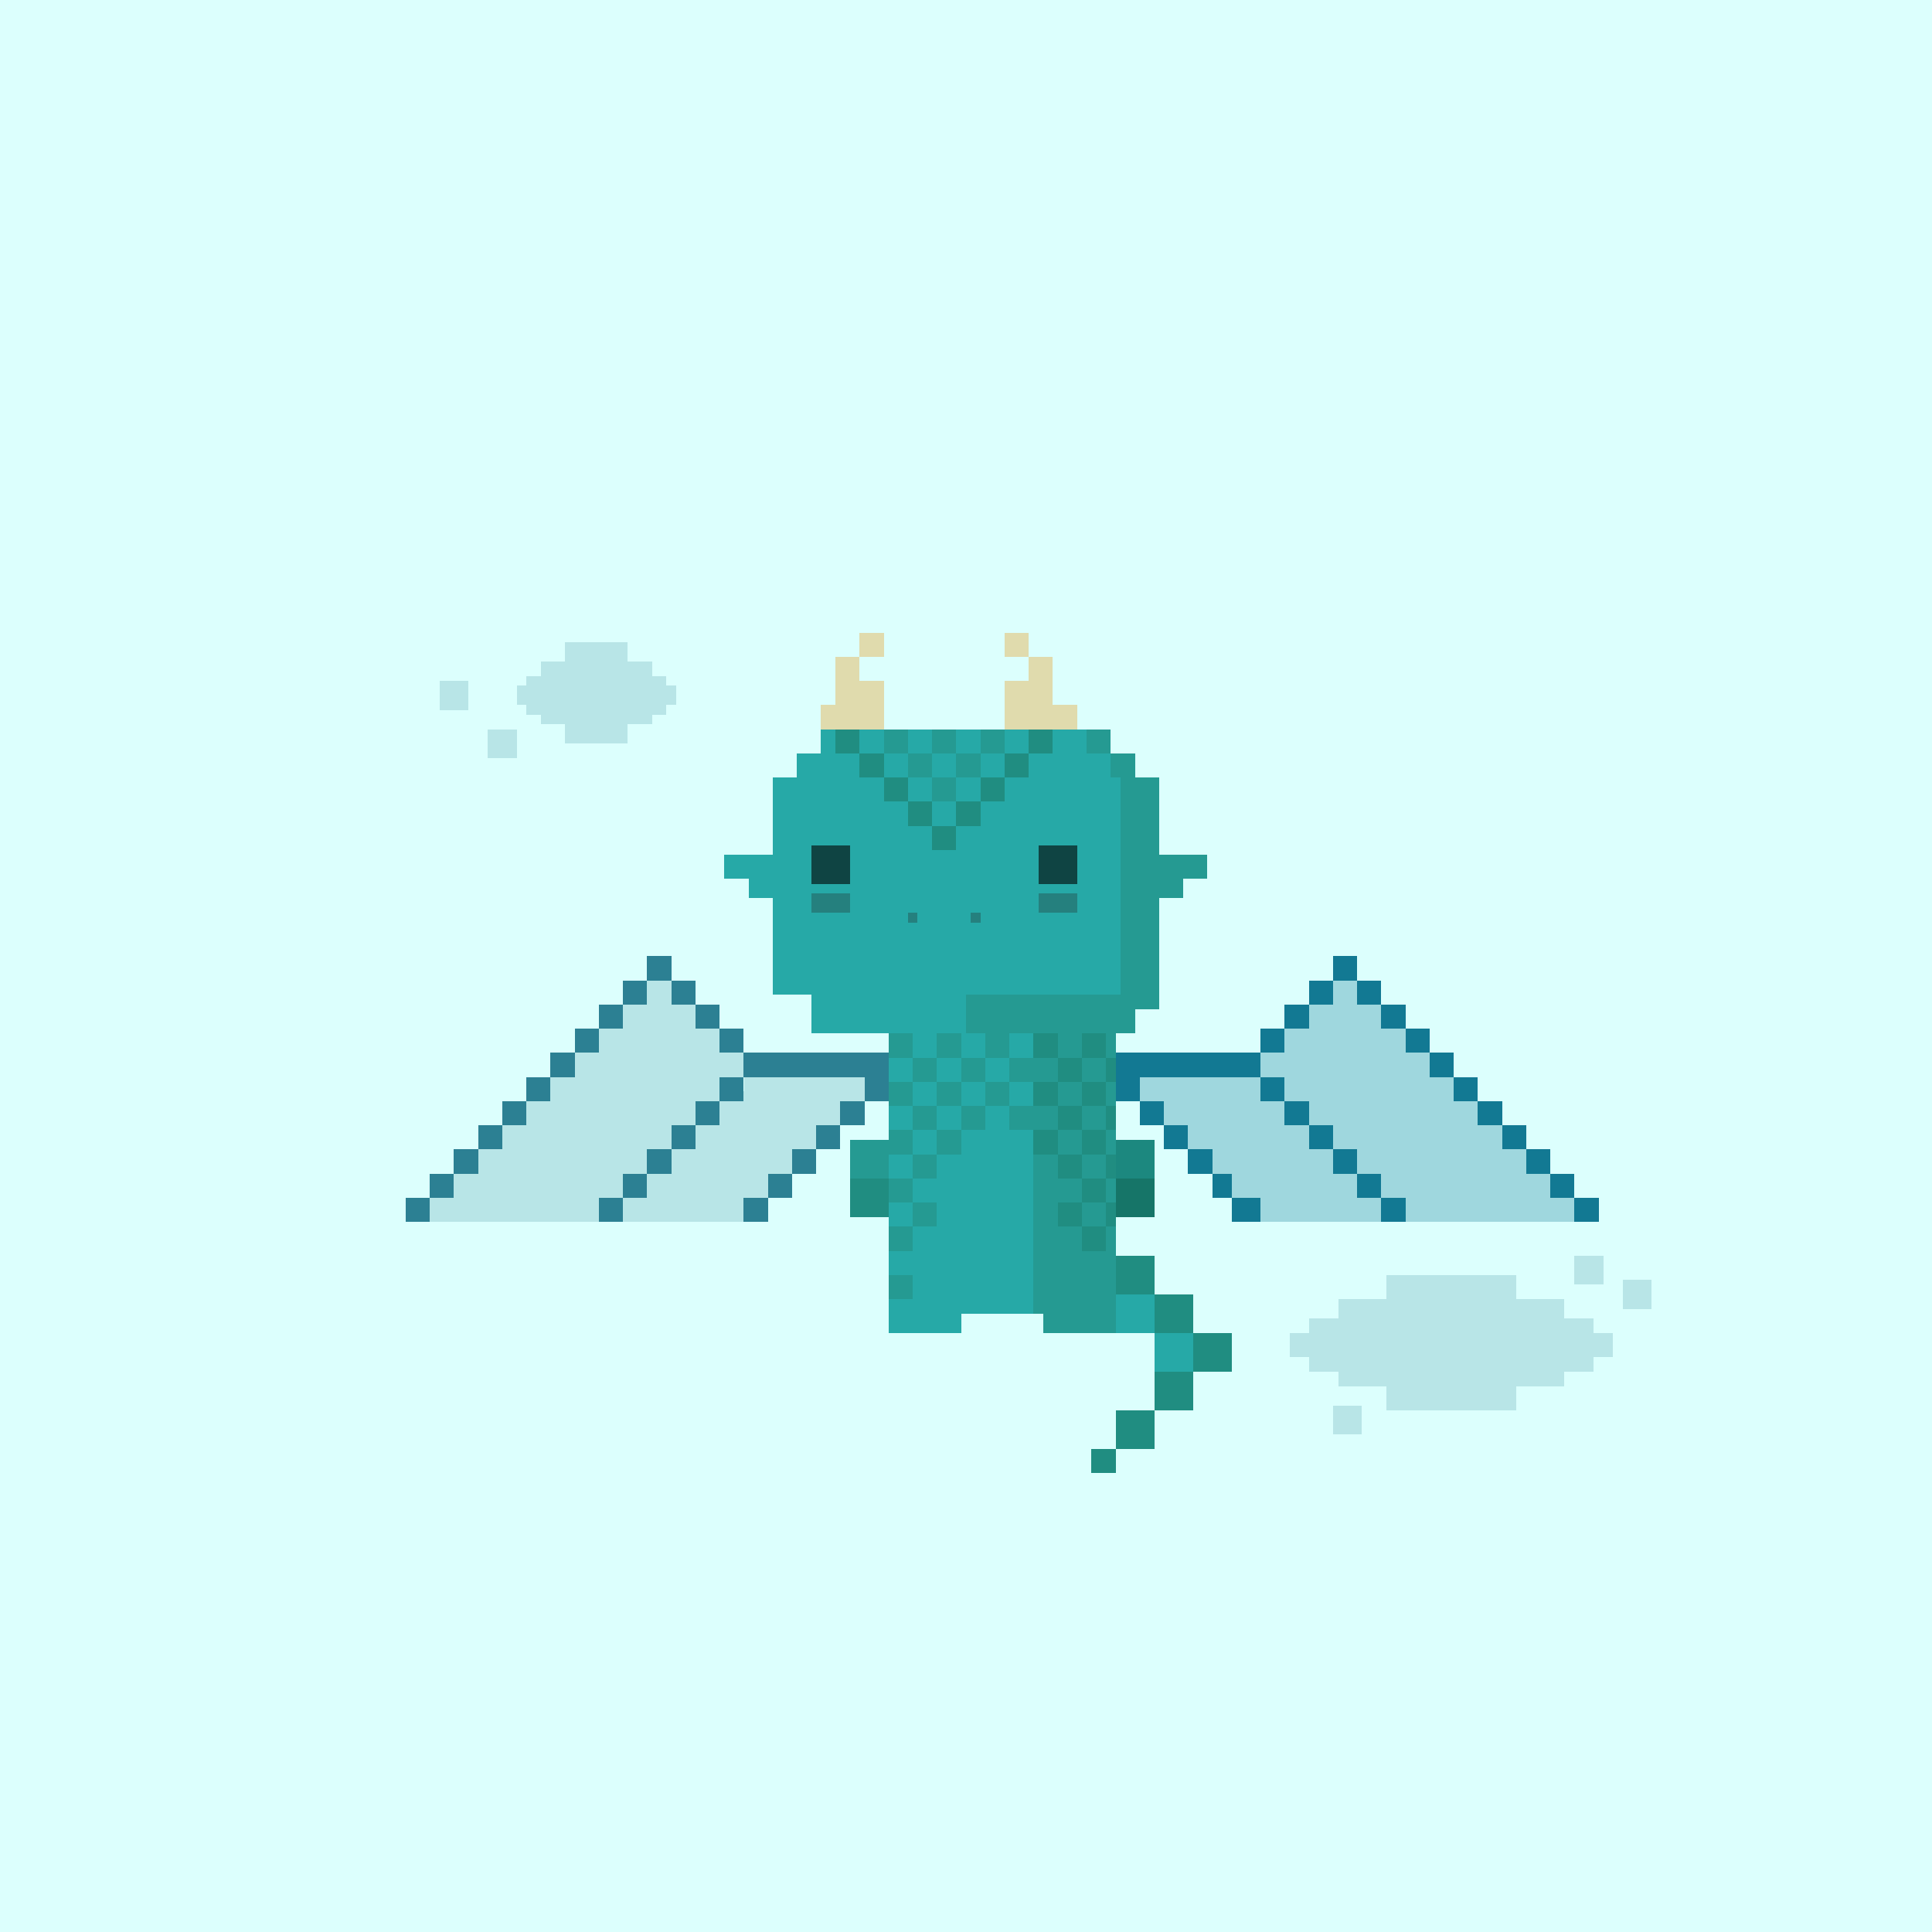 <svg xmlns="http://www.w3.org/2000/svg" viewBox="0 0 400 400"><defs><style>.Body__cls-1{fill:#dcfffd}.Body__cls-2{fill:#26a9a7}.Body__cls-3{fill:#259a92}.Body__cls-4{opacity:.6}.Body__cls-5{fill:#231f20;opacity:.3}.Body__cls-6{fill:#1c887f}.Body__cls-7{fill:#208d81}.Body__cls-8{fill:#167568}.Wings__cls-1,.Wings__cls-2{fill:#2c8093}.Wings__cls-2{opacity:.2}.Wings__cls-3,.Wings__cls-4{fill:#127993}.Wings__cls-4{opacity:.3}.Horns__cls-1{fill:#e0dbad}.Clouds__cls-1{fill:#2c8093;opacity:.2}</style></defs><g id="Body__Emerald_Dragon" data-name="Emerald Dragon" shape-rendering="crispEdges"><path d="M-4-5h410v410H-4z" class="Body__cls-1"/><path d="M240 206v-45h-5v-5h-5v-5h-60v5h-5v5h-5v16h-10v5h5v4h5v20h8v8h16v62h15v-4h15v-58h-14v-8h40z" class="Body__cls-2"/><path d="M245 177h-5v-16h-5v-5h-5v5h2v45h-32v8h14v58h2v4h15v-62h4v-5h5v-23h5v-4h5v-5h-5zm-20-26h5v5h-5z" class="Body__cls-3"/><path id="Body__Left_Eye" d="M168 175h8v8h-8z" class="Body__cls-4" data-name="Left Eye"/><path id="Body__Right_Eye" d="M215 175h8v8h-8z" class="Body__cls-4" data-name="Right Eye"/><path id="Body__Mouth" d="M188 189h2v2h-2z" class="Body__cls-5"/><path id="Body__Mouth-2" d="M201 189h2v2h-2z" class="Body__cls-5" data-name="Mouth"/><path id="Body__Left_Cheek" d="M168 185h8v4h-8z" class="Body__cls-5" data-name="Left Cheek"/><path id="Body__Right_Cheek" d="M215 185h8v4h-8z" class="Body__cls-5" data-name="Right Cheek"/><path id="Body__Left_Arm" d="M176 236h8v16h-8z" class="Body__cls-3" data-name="Left Arm"/><path id="Body__Right_Arm" d="M231 236h8v16h-8z" class="Body__cls-6" data-name="Right Arm"/><path id="Body__Left_Shoe" d="M176 244h8v8h-8z" class="Body__cls-7" data-name="Left Shoe"/><path id="Body__Left_Hand" d="M231 244h8v8h-8z" class="Body__cls-8" data-name="Left Hand"/><path d="M193 171h5v5h-5z" class="Body__cls-7"/><path d="M193 161h5v5h-5z" class="Body__cls-3"/><path d="M188 166h5v5h-5zm-5-5h5v5h-5zm15 5h5v5h-5zm5-5h5v5h-5z" class="Body__cls-7"/><path d="M193 151h5v5h-5zm-10 0h5v5h-5zm20 0h5v5h-5z" class="Body__cls-3"/><path d="M213 136v10h-5v5h5v5h5v-20h-5zm-35 20h5v5h-5zm0-10v-10h-5v20h5v-5h5v-5h-5z" class="Body__cls-7"/><path d="M188 156h5v5h-5zm10 0h5v5h-5z" class="Body__cls-3"/><path d="M208 156h5v5h-5z" class="Body__cls-7"/><path d="M194 234h5v5h-5zm0-10h5v5h-5zm-5 5h5v5h-5zm-5-5h5v5h-5zm15 5h5v5h-5zm10 0h5v5h-5zm-5-5h5v5h-5zm-10-10h5v5h-5zm-10 0h5v5h-5zm20 0h5v5h-5z" class="Body__cls-3"/><path d="M214 214h5v5h-5z" class="Body__cls-7"/><path d="M189 219h5v5h-5zm10 0h5v5h-5zm10 0h5v5h-5zm-25 45h5v5h-5zm0-10h5v5h-5zm5-5h5v5h-5zm-5-5h5v5h-5zm0-10h5v5h-5z" class="Body__cls-3"/><path d="M219 229h5v5h-5zm0-10h5v5h-5zm0 30h5v5h-5zm0-10h5v5h-5zm10-10h2v5h-2zm0-10h2v5h-2zm0 30h2v5h-2zm0-10h2v5h-2z" class="Body__cls-7"/><path d="M189 239h5v5h-5z" class="Body__cls-3"/><path d="M214 234h5v5h-5zm0-10h5v5h-5zm0-10h5v5h-5zm10 10h5v5h-5zm0-10h5v5h-5zm0 30h5v5h-5zm0 10h5v5h-5zm0-20h5v5h-5zm7 26h8v8h-8z" class="Body__cls-7"/><path d="M231 268h8v8h-8zm8 8h8v8h-8z" class="Body__cls-2"/><path d="M239 268h8v8h-8zm8 8h8v8h-8zm-8 8h8v8h-8zm-8 8h8v8h-8zM231 305h-5v-5h5z" class="Body__cls-7"/></g><g id="Wings__Cerulean_Wings" data-name="Cerulean Wings" shape-rendering="crispEdges"><path d="M149 213h5v5h-5zm-5-5h5v5h-5zm-5-5h5v5h-5zm-5-5h5v5h-5zm-5 5h5v5h-5zm-5 5h5v5h-5zm-5 5h5v5h-5zm-5 5h5v5h-5zm-5 5h5v5h-5zm-5 5h5v5h-5zm45-5h5v5h-5zm-10 10h5v5h-5zm-5 5h5v5h-5zm35-5h5v5h-5zm-25-5h5v5h-5zm20 10h5v5h-5zm-5 5h5v5h-5zm15-15h5v5h-5zm-20 20h5v5h-5zm-25-5h5v5h-5zm-5 5h5v5h-5zm-25-15h5v5h-5zm-5 5h5v5h-5zm-5 5h5v5h-5zm-5 5h5v5h-5zm75-30h-5v5h25v5h5v-10h-25z" class="Wings__cls-1"/><path d="M149 218v-5h-5v-5h-5v-5h-5v5h-5v5h-5v5h-5v5h-5v5h-5v5h-5v5h-5v5h-5v5h-5v5h35v-5h5v-5h5v-5h5v-5h5v-5h5v-5h5v-5h-5z" class="Wings__cls-2"/><path d="M261 213h5v5h-5zm5-5h5v5h-5zm5-5h5v5h-5zm5-5h5v5h-5zm5 5h5v5h-5zm5 5h5v5h-5zm5 5h5v5h-5zm5 5h5v5h-5zm5 5h5v5h-5zm5 5h5v5h-5zm-45-5h5v5h-5zm10 10h5v5h-5zm5 5h5v5h-5zm-35-5h5v5h-5zm25-5h5v5h-5zm-20 10h5v5h-5zm5 5h4v5h-4zm-15-15h5v5h-5zm19 20h6v5h-6zm26-5h5v5h-5zm5 5h5v5h-5zm25-15h5v5h-5zm5 5h5v5h-5zm5 5h5v5h-5zm5 5h5v5h-5zm-70-30h-25v10h5v-5h25v-5h-5z" class="Wings__cls-3"/><path d="M266 218v-5h5v-5h5v-5h5v5h5v5h5v5h5v5h5v5h5v5h5v5h5v5h5v5h5v5h-35v-5h-5v-5h-5v-5h-5v-5h-5v-5h-5v-5h-5v-5h5z" class="Wings__cls-4"/><path d="M281 248v-5h-5v-5h-5v-5h-5v-5h-5.01v-5h-25v5H241v5h5v5h5v5h4v5h6v5h25v-5h-5z" class="Wings__cls-4"/><path d="M179.01 223h-25v3H154v2h-5v5h-5v5h-5v5h-5v5h-5v5h25v-5h5v-5h5v-5h5v-5h5v-5h5.01v-5z" class="Wings__cls-2"/></g><g id="Horns__Top_Horns" data-name="Top Horns" shape-rendering="crispEdges"><path d="M173 141v5h-3v5h13v-10h-5v-5h-5v5zm5-10h5v5h-5zm30 0h5v5h-5zm10 15v-10h-5v5h-5v10h15v-5h-5z" class="Horns__cls-1"/></g><g id="Clouds__Cirrocumulus-Clouds" shape-rendering="crispEdges"><path d="M138 142v-2h-3v-3h-5v-4h-13v4h-5v3h-3v2h-2v4h2v2h3v2h5v4h13v-4h5v-2h3v-2h2v-4h-2zm191.94 134v-3h-6.09v-4H314v-5h-27v5h-9.85v4h-6.09v3H267v5h4.06v3h6.09v3H287v5h27v-5h9.85v-3h6.09v-3H334v-5h-4.06zM101 151h6v6h-6zm-10-10h6v6h-6zm235 119h6v6h-6zm10 5h6v6h-6zm-60 26h6v6h-6z" class="Clouds__cls-1"/></g></svg>